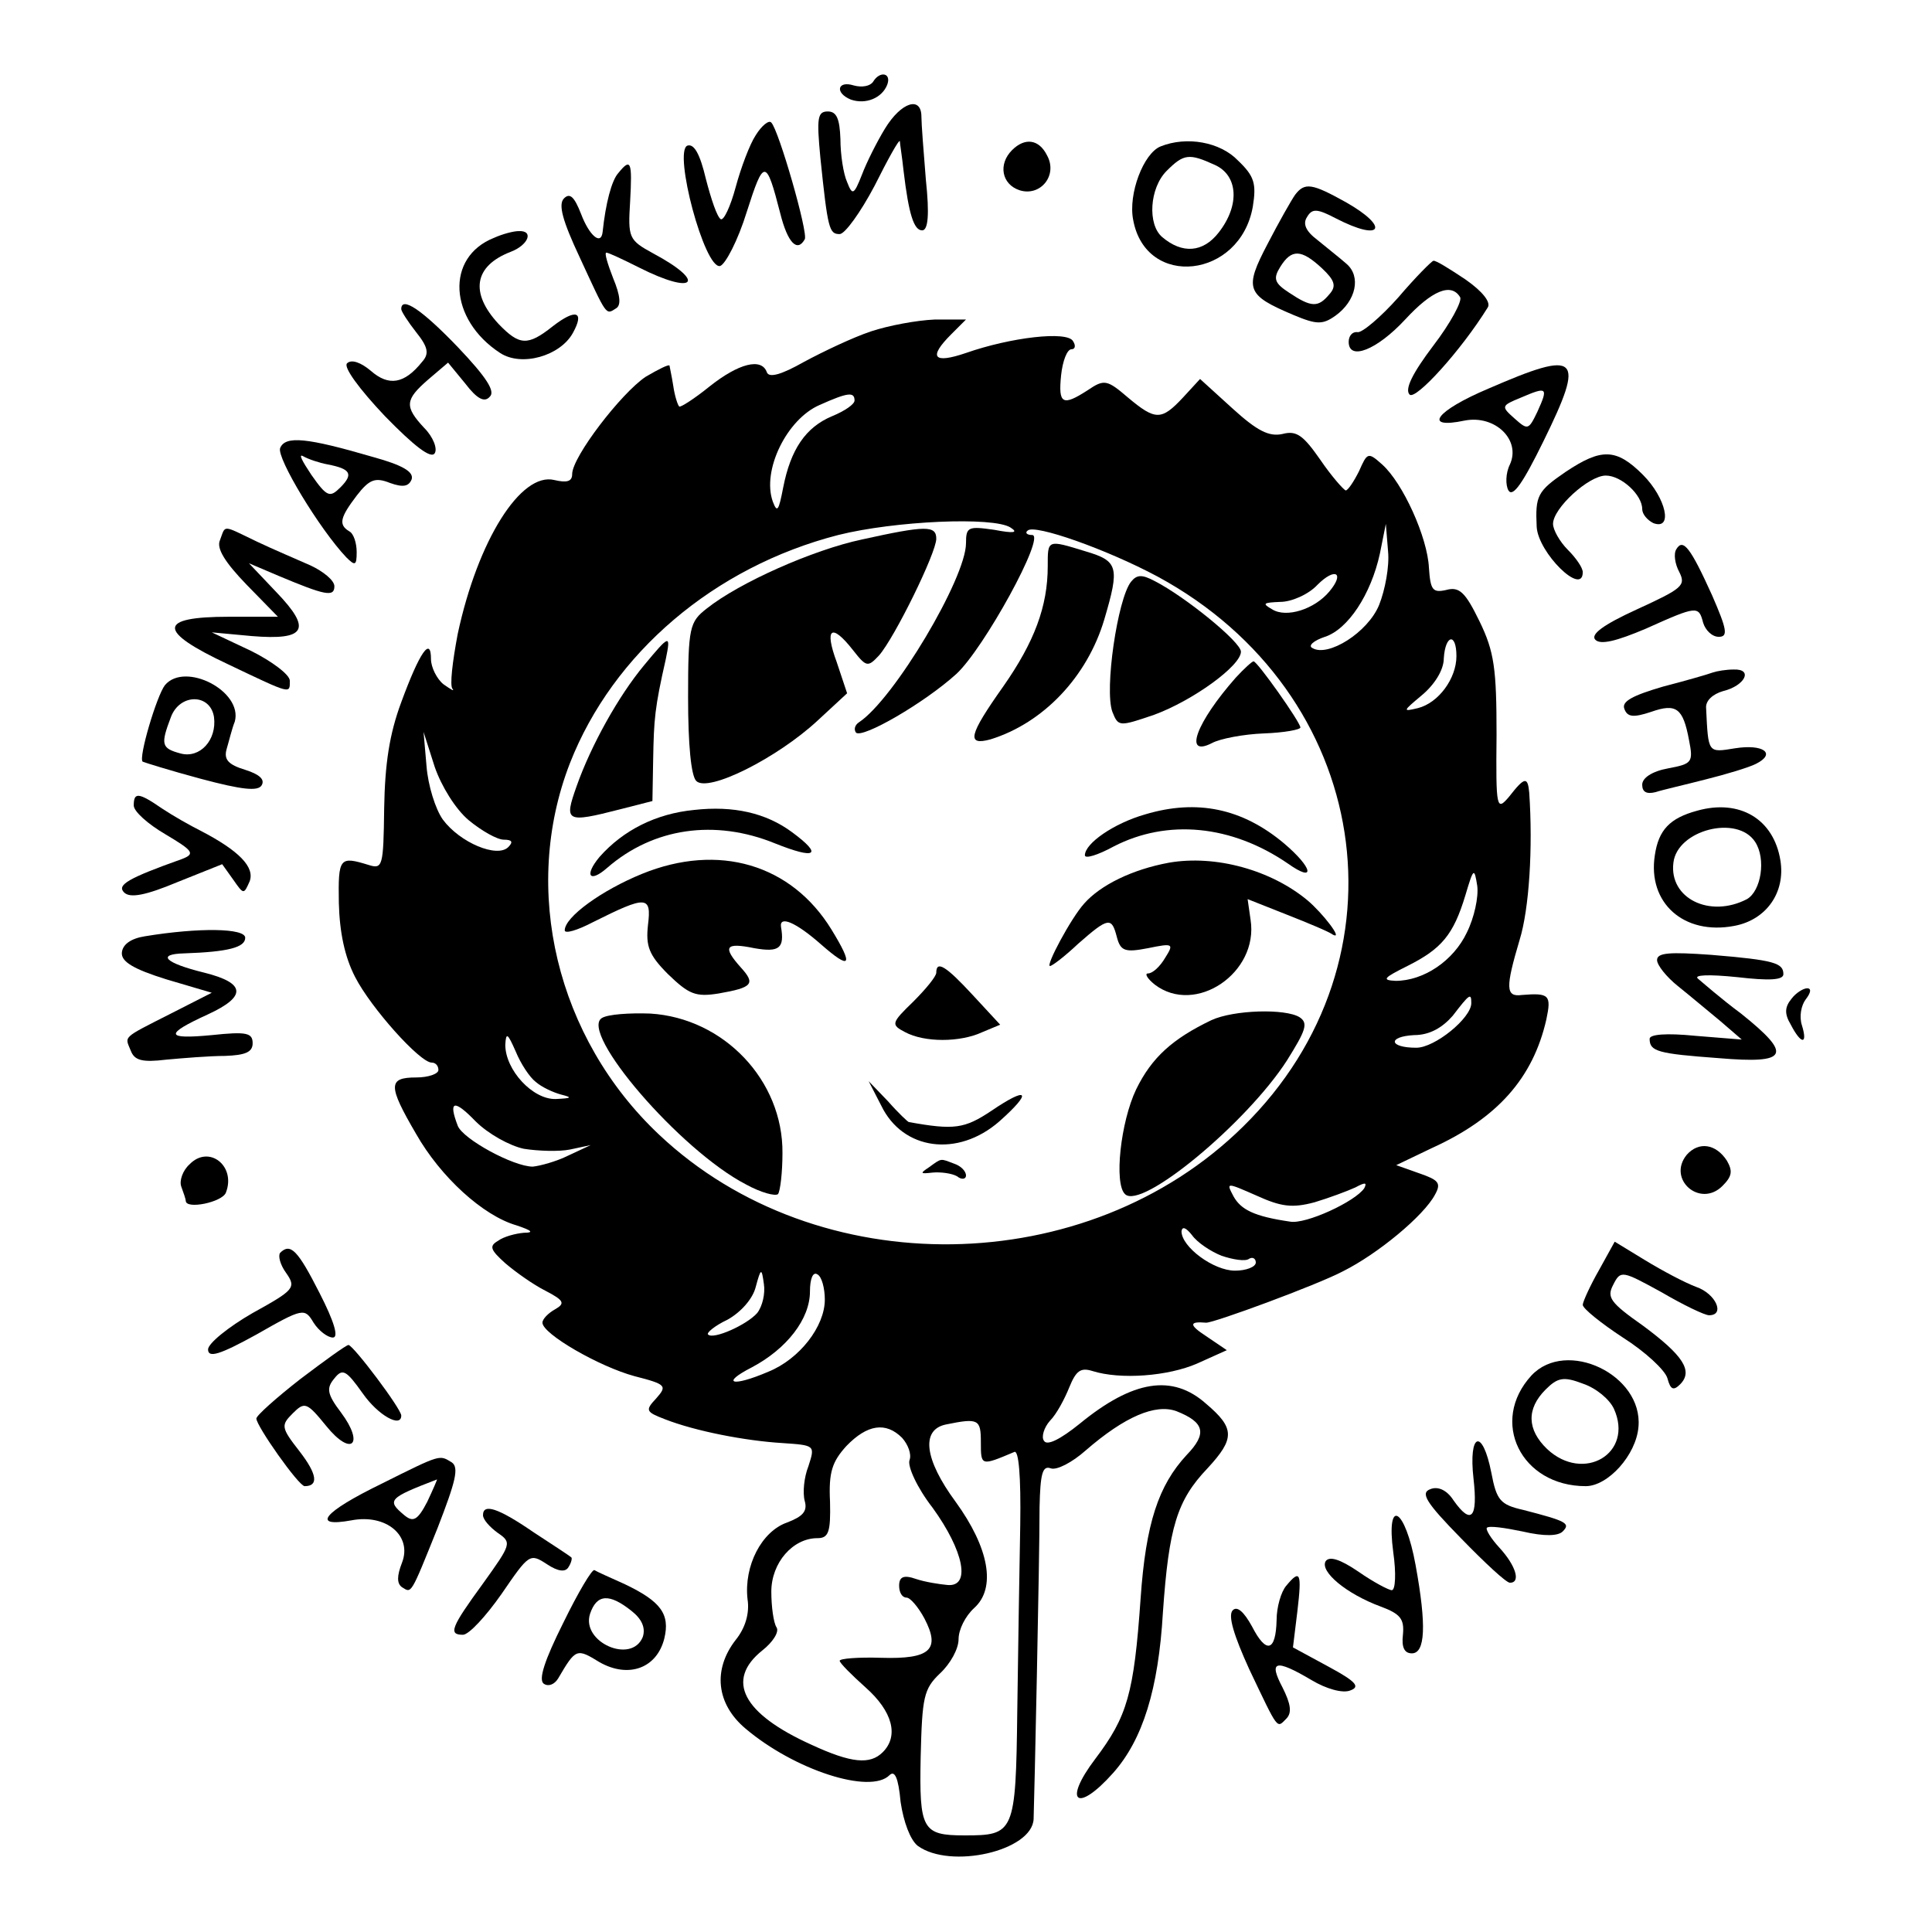<?xml version="1.0" standalone="no"?>
<!DOCTYPE svg PUBLIC "-//W3C//DTD SVG 20010904//EN"
 "http://www.w3.org/TR/2001/REC-SVG-20010904/DTD/svg10.dtd">
<svg version="1.0" xmlns="http://www.w3.org/2000/svg"
 width="260pt" height="260pt" viewBox="0 0 260 260"
 preserveAspectRatio="xMidYMid meet">
<g transform="translate(0,260) scale(0.1,-0.1)"
fill="#000000" stroke="none">
<path d="M1175 2490 c-4 -6 -15 -8 -26 -5 -22 7 -26 -10 -4 -19 20 -7 42 2 49
20 6 16 -10 19 -19 4z"/>
<path d="M1191 2427 c-11 -18 -25 -46 -31 -62 -11 -28 -13 -28 -20 -10 -5 11
-9 37 -9 58 -1 27 -5 37 -17 37 -14 0 -15 -9 -10 -62 10 -97 12 -103 26 -103
7 0 28 29 47 65 18 36 33 63 34 60 0 -3 3 -21 5 -40 7 -59 14 -80 25 -80 8 0
10 21 5 68 -3 37 -6 75 -6 85 0 28 -27 20 -49 -16z"/>
<path d="M1017 2418 c-8 -12 -20 -44 -27 -70 -7 -26 -16 -45 -20 -43 -5 3 -13
27 -20 54 -8 34 -16 48 -25 45 -19 -8 23 -166 44 -162 7 2 24 34 36 73 23 72
26 72 45 -2 10 -40 23 -53 33 -35 5 8 -35 147 -45 157 -3 4 -13 -4 -21 -17z"/>
<path d="M1362 2398 c-19 -19 -14 -46 10 -54 28 -9 52 20 37 47 -11 22 -30 24
-47 7z"/>
<path d="M1562 2403 c-23 -9 -44 -64 -37 -99 17 -93 144 -79 161 18 5 31 2 41
-20 62 -24 25 -69 33 -104 19z m73 -25 c31 -14 34 -54 5 -91 -21 -27 -49 -29
-76 -6 -20 17 -17 66 6 89 23 23 30 24 65 8z"/>
<path d="M832 2367 c-9 -10 -17 -41 -21 -79 -2 -19 -18 -5 -29 24 -9 23 -15
29 -23 21 -8 -8 -2 -30 21 -79 37 -80 35 -78 49 -69 7 4 6 17 -4 41 -7 18 -12
34 -9 34 3 0 22 -9 44 -20 75 -38 92 -20 19 19 -33 18 -34 21 -31 70 3 54 1
59 -16 38z"/>
<path d="M1743 2338 c-5 -7 -22 -37 -37 -66 -32 -61 -29 -69 35 -96 31 -13 39
-13 56 -1 28 20 35 53 15 70 -9 8 -27 22 -39 32 -16 12 -20 22 -14 31 7 12 14
11 39 -2 62 -32 73 -12 13 22 -45 25 -55 27 -68 10z m36 -99 c17 -16 20 -24
10 -35 -15 -18 -24 -18 -54 2 -20 13 -22 19 -12 35 15 24 28 24 56 -2z"/>
<path d="M665 2280 c-66 -26 -61 -110 8 -155 29 -19 81 -4 98 27 16 29 4 33
-27 9 -34 -27 -45 -26 -73 3 -39 42 -33 78 16 97 24 9 32 29 11 28 -7 0 -22
-4 -33 -9z"/>
<path d="M1882 2200 c-24 -27 -49 -48 -55 -47 -7 1 -12 -5 -12 -13 0 -26 38
-11 76 30 36 39 62 50 74 30 3 -5 -13 -35 -36 -65 -28 -37 -39 -59 -32 -66 8
-8 69 59 105 117 5 7 -7 22 -30 38 -21 14 -40 26 -43 25 -2 0 -24 -22 -47 -49z"/>
<path d="M540 2184 c0 -3 9 -17 20 -31 16 -20 18 -29 8 -40 -24 -30 -45 -33
-69 -12 -13 11 -26 16 -32 10 -5 -5 16 -34 51 -71 39 -40 62 -58 67 -50 4 6
-2 22 -14 34 -27 29 -26 38 5 65 l27 23 23 -28 c16 -21 26 -26 33 -18 8 7 -4
26 -43 67 -48 50 -76 69 -76 51z"/>
<path d="M1172 2154 c-24 -8 -64 -27 -90 -41 -30 -17 -47 -22 -50 -14 -7 20
-38 12 -77 -19 -21 -17 -40 -29 -41 -27 -2 2 -6 14 -8 28 -2 13 -5 26 -5 27
-1 2 -15 -5 -32 -15 -33 -22 -99 -108 -99 -131 0 -10 -7 -12 -24 -8 -45 11
-103 -81 -130 -207 -7 -37 -11 -70 -7 -74 3 -4 -2 -1 -12 6 -9 7 -17 23 -17
34 0 31 -15 10 -40 -58 -16 -43 -22 -83 -23 -143 -1 -78 -2 -82 -21 -76 -39
12 -41 10 -40 -51 1 -40 8 -73 22 -100 21 -41 87 -115 103 -115 5 0 9 -4 9
-10 0 -5 -13 -10 -30 -10 -38 0 -38 -11 0 -76 33 -58 90 -110 135 -123 21 -7
24 -10 10 -10 -11 -1 -27 -5 -35 -11 -12 -7 -10 -12 10 -30 14 -12 38 -29 54
-37 25 -13 27 -17 13 -25 -9 -5 -17 -13 -17 -18 0 -15 76 -59 124 -72 43 -11
44 -13 29 -30 -15 -16 -14 -18 12 -28 41 -16 108 -29 158 -32 44 -3 44 -3 35
-31 -6 -15 -8 -36 -5 -47 4 -14 -3 -21 -24 -29 -34 -12 -58 -58 -53 -103 3
-19 -3 -39 -16 -55 -31 -40 -26 -86 13 -119 66 -56 168 -89 194 -63 7 7 12 -3
15 -36 4 -27 13 -51 23 -59 44 -32 154 -7 156 36 1 29 8 345 8 420 1 45 4 56
15 52 8 -3 29 8 47 24 53 46 94 63 122 53 38 -15 42 -30 14 -59 -38 -41 -55
-92 -62 -193 -9 -129 -18 -159 -61 -216 -44 -58 -25 -74 24 -19 40 45 61 113
67 216 8 115 19 151 60 194 37 40 37 54 -2 87 -45 40 -98 32 -170 -27 -26 -21
-44 -30 -48 -23 -4 5 0 18 8 27 9 9 20 30 26 45 9 22 15 27 31 22 38 -12 102
-7 141 10 l40 18 -28 19 c-23 15 -23 20 0 18 9 -1 150 51 184 69 48 24 109 75
124 103 9 16 5 20 -21 29 l-31 11 48 23 c88 40 136 94 154 173 7 33 4 36 -33
33 -22 -3 -22 10 -3 74 13 42 18 124 13 198 -2 22 -6 22 -27 -5 -17 -20 -18
-17 -17 83 0 89 -3 112 -23 153 -19 39 -27 47 -45 42 -18 -4 -21 0 -23 30 -2
41 -35 114 -63 139 -19 17 -20 16 -31 -9 -7 -14 -15 -26 -18 -26 -3 1 -19 19
-34 41 -23 33 -32 40 -51 35 -18 -4 -34 4 -67 34 l-44 40 -23 -25 c-29 -31
-37 -31 -74 0 -28 24 -32 25 -54 10 -34 -22 -40 -19 -36 20 2 19 8 35 14 35 5
0 6 5 2 11 -8 14 -84 5 -144 -16 -44 -15 -51 -6 -20 25 l20 20 -42 0 c-24 -1
-62 -8 -86 -16z m-22 -93 c0 -5 -13 -14 -30 -21 -36 -15 -56 -45 -66 -96 -6
-31 -8 -35 -14 -19 -15 42 19 111 63 130 38 17 47 18 47 6z m210 -171 c11 -7
4 -8 -22 -3 -35 5 -38 4 -38 -18 0 -47 -97 -210 -144 -241 -6 -4 -7 -10 -4
-14 9 -8 92 40 135 79 37 34 121 187 102 187 -7 0 -10 3 -6 6 9 9 106 -25 175
-62 288 -156 344 -515 115 -740 -210 -207 -573 -212 -786 -11 -138 130 -186
330 -120 500 58 148 194 264 361 307 76 19 209 25 232 10z m496 -104 c-15 -37
-69 -71 -90 -58 -6 3 2 10 17 15 31 10 62 57 74 112 l8 40 3 -37 c2 -20 -4
-52 -12 -72z m-67 18 c-20 -24 -58 -36 -77 -24 -14 8 -12 9 11 10 15 0 38 10
50 23 24 24 37 16 16 -9z m171 -87 c0 -30 -24 -63 -52 -70 -21 -5 -20 -4 5 17
17 14 30 34 30 50 2 32 17 35 17 3z m-1329 -221 c17 -14 38 -26 47 -26 11 0
13 -3 6 -10 -15 -15 -65 6 -88 37 -10 14 -20 46 -22 72 l-4 46 15 -47 c9 -26
28 -57 46 -72z m1343 -151 c-18 -38 -58 -65 -96 -65 -19 1 -16 4 16 20 46 23
62 42 78 95 11 37 12 38 16 13 2 -15 -4 -43 -14 -63z m6 -95 c0 -20 -49 -60
-74 -60 -37 0 -39 15 -3 17 21 0 38 10 52 26 23 30 25 31 25 17z m-1259 -106
c8 -7 23 -14 34 -17 16 -4 14 -5 -7 -6 -31 -1 -68 39 -68 73 1 17 3 16 14 -9
7 -17 19 -35 27 -41z m-16 -90 c19 -3 47 -4 62 -1 l28 6 -30 -14 c-16 -8 -38
-14 -48 -15 -26 0 -94 37 -101 55 -13 34 -5 36 24 6 17 -17 46 -33 65 -37z
m1064 -72 c20 6 44 15 55 20 13 7 16 7 12 -1 -12 -18 -79 -49 -100 -45 -48 7
-66 16 -76 34 -10 19 -10 19 31 1 33 -15 48 -17 78 -9z m-125 -72 c15 -5 32
-8 37 -4 5 3 9 0 9 -5 0 -6 -13 -11 -28 -11 -29 0 -72 32 -72 53 1 7 6 5 14
-5 7 -10 25 -22 40 -28z m-625 -77 c-14 -16 -59 -36 -66 -29 -3 2 9 12 26 20
18 10 34 28 38 44 7 26 8 26 11 4 2 -13 -2 -30 -9 -39z m91 18 c0 -36 -34 -80
-76 -97 -49 -21 -65 -16 -22 6 47 25 78 65 78 102 0 17 4 27 10 23 6 -3 10
-19 10 -34z m210 -192 c0 -32 0 -32 45 -13 6 3 9 -33 8 -98 -1 -57 -3 -170 -4
-251 -2 -164 -4 -167 -71 -167 -57 0 -61 8 -59 106 2 80 4 91 26 112 14 13 25
33 25 46 0 13 9 31 21 42 30 27 20 81 -25 143 -42 57 -47 97 -13 104 44 9 47
7 47 -24z m-106 6 c8 -9 13 -22 10 -30 -3 -8 10 -37 31 -64 42 -58 52 -107 20
-104 -11 1 -30 4 -42 8 -17 6 -23 3 -23 -9 0 -9 4 -16 10 -16 5 0 16 -13 24
-28 22 -42 8 -55 -58 -53 -31 1 -56 -1 -56 -4 0 -3 16 -19 35 -36 36 -32 45
-65 23 -87 -17 -17 -42 -15 -96 10 -93 42 -116 87 -66 127 14 11 23 25 19 31
-4 6 -7 28 -7 48 0 39 29 72 62 72 15 0 18 8 17 49 -2 40 3 54 22 75 28 29 53
33 75 11z"/>
<path d="M1160 1874 c-66 -14 -165 -58 -209 -93 -23 -18 -25 -25 -25 -120 0
-63 4 -105 11 -112 16 -16 109 31 163 81 l40 37 -14 42 c-17 46 -7 53 22 16
18 -23 20 -23 35 -7 21 24 77 138 77 157 0 18 -14 18 -100 -1z"/>
<path d="M1410 1838 c0 -54 -18 -102 -60 -162 -46 -65 -50 -80 -17 -71 71 22
130 84 153 161 21 71 19 79 -25 92 -52 16 -51 16 -51 -20z"/>
<path d="M1522 1817 c-18 -23 -36 -145 -25 -175 8 -20 9 -20 56 -4 52 19 117
66 117 85 0 13 -75 74 -116 95 -17 9 -24 9 -32 -1z"/>
<path d="M867 1705 c-35 -42 -72 -109 -91 -163 -17 -48 -15 -50 59 -31 l43 11
1 56 c1 54 2 69 17 135 7 34 5 33 -29 -8z"/>
<path d="M1663 1688 c-53 -60 -71 -108 -32 -88 11 6 43 12 70 13 27 1 49 5 49
8 0 7 -58 89 -63 89 -2 0 -13 -10 -24 -22z"/>
<path d="M934 1510 c-51 -5 -95 -27 -127 -63 -21 -25 -14 -36 10 -15 62 54
145 66 226 33 55 -22 65 -16 23 15 -35 26 -79 36 -132 30z"/>
<path d="M1541 1504 c-42 -12 -81 -39 -81 -55 0 -5 17 0 39 12 72 37 158 29
234 -23 38 -27 34 -6 -5 27 -56 47 -117 60 -187 39z"/>
<path d="M864 1424 c-54 -22 -104 -58 -104 -76 0 -5 17 0 38 11 72 36 79 36
74 -4 -3 -28 1 -40 27 -66 28 -27 37 -31 68 -26 46 8 50 13 30 35 -25 28 -21
34 18 26 34 -6 41 0 36 29 -2 15 20 6 54 -24 40 -35 44 -29 14 20 -54 88 -152
117 -255 75z"/>
<path d="M1573 1439 c-49 -9 -92 -30 -114 -55 -18 -20 -52 -84 -46 -84 3 0 20
13 38 30 41 36 45 36 52 9 5 -19 11 -21 42 -15 34 7 35 6 23 -13 -7 -12 -17
-21 -23 -21 -5 0 -1 -7 9 -15 55 -42 140 16 129 87 l-4 28 53 -21 c28 -11 57
-23 62 -27 14 -7 -14 29 -34 46 -49 41 -124 62 -187 51z"/>
<path d="M1260 1291 c0 -5 -14 -22 -31 -39 -30 -29 -30 -31 -11 -41 26 -14 74
-14 104 0 l24 10 -37 40 c-36 39 -49 47 -49 30z"/>
<path d="M810 1230 c-31 -19 105 -178 194 -224 20 -11 39 -16 43 -13 3 4 6 29
6 55 1 98 -79 182 -178 188 -28 1 -57 -1 -65 -6z"/>
<path d="M1630 1227 c-52 -25 -80 -50 -101 -93 -21 -44 -30 -127 -15 -141 22
-22 164 96 218 180 25 40 29 50 17 58 -19 12 -89 10 -119 -4z"/>
<path d="M1186 1112 c29 -60 103 -70 159 -21 45 40 39 48 -11 14 -36 -24 -50
-26 -111 -15 -1 0 -14 12 -28 28 l-26 27 17 -33z"/>
<path d="M1250 1029 c-12 -8 -12 -9 5 -7 11 1 26 -1 33 -5 6 -5 12 -4 12 1 0
6 -7 13 -16 16 -19 7 -16 8 -34 -5z"/>
<path d="M2003 2077 c-71 -30 -89 -55 -32 -43 41 8 76 -26 61 -59 -6 -12 -6
-28 -2 -35 6 -10 20 11 47 66 57 116 48 124 -74 71z m66 -31 c-12 -25 -13 -25
-31 -9 -18 16 -18 17 9 28 35 15 37 14 22 -19z"/>
<path d="M377 1997 c-5 -13 53 -109 89 -147 12 -12 14 -11 14 7 0 12 -4 25
-10 28 -15 9 -12 19 10 48 17 22 25 25 45 17 17 -6 25 -5 29 5 3 10 -12 19
-52 30 -89 26 -118 29 -125 12z m64 -22 c31 -6 35 -13 17 -31 -14 -14 -18 -13
-39 17 -12 18 -18 29 -11 25 7 -4 22 -9 33 -11z"/>
<path d="M2107 1965 c-38 -26 -41 -32 -39 -74 2 -35 62 -94 62 -61 0 6 -9 19
-20 30 -11 11 -20 27 -20 35 0 21 48 65 71 65 21 0 49 -26 49 -45 0 -7 7 -15
15 -19 27 -10 17 34 -14 65 -36 36 -56 36 -104 4z"/>
<path d="M296 1873 c-5 -11 7 -30 36 -60 l42 -43 -66 0 c-96 0 -97 -19 -1 -64
86 -41 83 -40 83 -22 0 8 -24 26 -52 40 l-53 25 54 -5 c73 -6 81 9 33 59 l-37
39 40 -17 c62 -26 75 -29 75 -14 0 8 -15 20 -32 28 -18 8 -51 22 -72 32 -48
23 -42 23 -50 2z"/>
<path d="M2256 1861 c-4 -6 -2 -20 4 -31 9 -18 4 -22 -57 -50 -46 -21 -63 -34
-56 -41 7 -7 28 -2 68 15 69 31 71 31 77 8 3 -10 12 -19 21 -19 13 0 11 10 -9
56 -29 64 -39 77 -48 62z"/>
<path d="M2305 1695 c-5 -2 -36 -11 -67 -19 -41 -12 -56 -20 -52 -30 4 -11 12
-12 36 -4 34 12 43 5 51 -38 6 -30 4 -32 -28 -38 -22 -4 -35 -13 -35 -22 0
-10 6 -13 18 -10 9 3 40 10 67 17 28 7 58 16 68 21 28 14 10 27 -28 21 -37 -6
-36 -7 -39 54 -1 10 9 19 23 23 29 7 41 30 14 29 -10 0 -22 -2 -28 -4z"/>
<path d="M222 1678 c-11 -14 -36 -98 -30 -103 2 -1 37 -12 78 -23 56 -15 77
-17 82 -9 5 8 -3 15 -22 21 -23 7 -29 14 -25 28 3 10 7 27 11 37 11 41 -67 81
-94 49z m66 -43 c4 -31 -19 -56 -45 -49 -26 7 -27 12 -13 49 12 32 53 32 58 0z"/>
<path d="M180 1516 c0 -8 19 -25 43 -39 37 -22 40 -26 22 -33 -73 -26 -88 -35
-78 -45 8 -8 29 -4 72 14 l60 24 15 -21 c14 -20 14 -20 22 -2 7 19 -14 41 -66
68 -14 7 -37 20 -52 30 -32 22 -38 22 -38 4z"/>
<path d="M2284 1509 c-37 -10 -52 -26 -57 -60 -10 -64 39 -108 107 -95 43 8
69 45 62 88 -9 56 -55 83 -112 67z m78 -42 c15 -23 8 -66 -11 -77 -50 -26
-105 1 -99 49 5 44 86 65 110 28z"/>
<path d="M195 1340 c-19 -3 -30 -11 -31 -22 -1 -12 15 -22 60 -36 l61 -18 -55
-28 c-67 -34 -62 -30 -54 -50 5 -13 15 -16 48 -12 22 2 58 5 79 5 27 1 37 5
37 17 0 14 -8 16 -55 11 -63 -6 -64 1 -5 28 52 24 51 42 -5 56 -53 13 -65 25
-27 26 59 2 82 8 82 21 0 13 -62 14 -135 2z"/>
<path d="M2230 1308 c0 -7 13 -23 28 -35 15 -12 40 -33 57 -47 l29 -25 -62 5
c-40 4 -62 2 -62 -4 0 -17 11 -20 93 -26 94 -8 100 4 30 60 -27 20 -52 42 -58
47 -6 5 14 6 53 2 43 -5 62 -4 62 4 0 15 -12 19 -97 26 -56 4 -73 3 -73 -7z"/>
<path d="M2411 1256 c-9 -11 -10 -20 -1 -35 14 -27 23 -27 15 -1 -4 12 -1 27
5 35 7 9 8 15 2 15 -5 0 -15 -6 -21 -14z"/>
<path d="M2270 1046 c-27 -33 18 -72 48 -42 13 13 14 20 6 34 -15 23 -38 26
-54 8z"/>
<path d="M255 1033 c-9 -8 -14 -22 -11 -30 3 -8 6 -17 6 -19 0 -12 49 -2 54
11 14 36 -23 65 -49 38z"/>
<path d="M2152 891 c-12 -21 -22 -43 -22 -47 0 -5 25 -25 54 -44 30 -19 57
-44 60 -55 4 -15 8 -17 17 -8 18 18 4 39 -50 79 -44 31 -49 38 -40 55 10 20
12 19 65 -10 29 -17 58 -31 64 -31 22 0 9 29 -17 38 -16 6 -46 22 -69 36 l-41
25 -21 -38z"/>
<path d="M377 914 c-3 -4 0 -16 8 -27 14 -20 11 -23 -45 -54 -33 -19 -60 -41
-60 -49 0 -12 16 -7 65 20 63 36 65 36 77 16 7 -11 19 -20 26 -20 8 0 2 21
-18 60 -29 57 -39 68 -53 54z"/>
<path d="M404 744 c-32 -25 -59 -49 -59 -53 0 -10 57 -91 65 -91 19 0 17 16
-7 47 -25 32 -25 35 -9 51 16 16 19 15 45 -17 34 -42 52 -25 20 18 -19 25 -20
33 -9 46 11 14 16 11 38 -20 21 -30 52 -47 52 -30 0 9 -64 94 -71 95 -3 0 -32
-21 -65 -46z"/>
<path d="M2061 749 c-57 -62 -14 -149 73 -149 30 0 68 42 71 80 6 70 -97 119
-144 69z m111 -45 c27 -60 -41 -100 -90 -54 -27 26 -28 54 -2 80 16 16 24 18
50 8 18 -6 36 -21 42 -34z"/>
<path d="M1983 610 c6 -53 -3 -63 -27 -29 -9 14 -21 19 -31 15 -14 -5 -6 -18
41 -66 32 -33 61 -60 66 -60 15 0 8 23 -14 47 -12 13 -19 25 -17 27 3 3 24 0
48 -5 30 -7 48 -6 54 0 11 11 5 14 -53 29 -31 7 -36 13 -43 50 -12 61 -31 54
-24 -8z"/>
<path d="M513 603 c-78 -38 -95 -59 -40 -49 47 9 82 -21 68 -57 -7 -18 -7 -28
0 -33 13 -8 11 -12 48 80 24 62 29 81 19 88 -17 10 -13 12 -95 -29z m62 -24
c-13 -25 -19 -28 -31 -18 -24 20 -21 23 44 48 1 1 -5 -13 -13 -30z"/>
<path d="M650 561 c0 -6 9 -16 20 -24 19 -13 18 -15 -20 -68 -43 -59 -47 -69
-27 -69 8 0 31 25 52 55 37 54 38 55 61 40 15 -10 25 -11 29 -4 4 6 5 12 4 13
-2 2 -25 17 -51 34 -48 33 -68 39 -68 23z"/>
<path d="M1875 511 c4 -28 3 -51 -2 -51 -4 0 -25 11 -45 25 -25 17 -39 21 -44
14 -8 -14 28 -44 74 -61 27 -10 32 -17 30 -38 -2 -17 2 -25 12 -25 18 0 20 37
5 119 -14 77 -40 92 -30 17z"/>
<path d="M758 416 c-25 -50 -34 -77 -26 -82 6 -4 14 -1 19 7 24 41 25 41 56
22 39 -22 77 -8 87 32 8 33 -5 50 -53 73 -20 9 -38 17 -41 19 -3 2 -22 -30
-42 -71z m92 16 c14 -11 19 -23 15 -35 -15 -37 -83 -7 -71 31 9 27 26 28 56 4z"/>
<path d="M1731 466 c-7 -8 -13 -29 -13 -46 -1 -43 -14 -46 -33 -9 -11 20 -20
28 -26 22 -7 -7 2 -35 22 -79 40 -84 37 -80 50 -67 8 8 6 20 -5 42 -19 36 -10
39 39 10 20 -12 42 -18 52 -14 14 5 8 12 -29 32 l-48 26 6 49 c6 51 4 57 -15
34z"/>
</g>
</svg>
